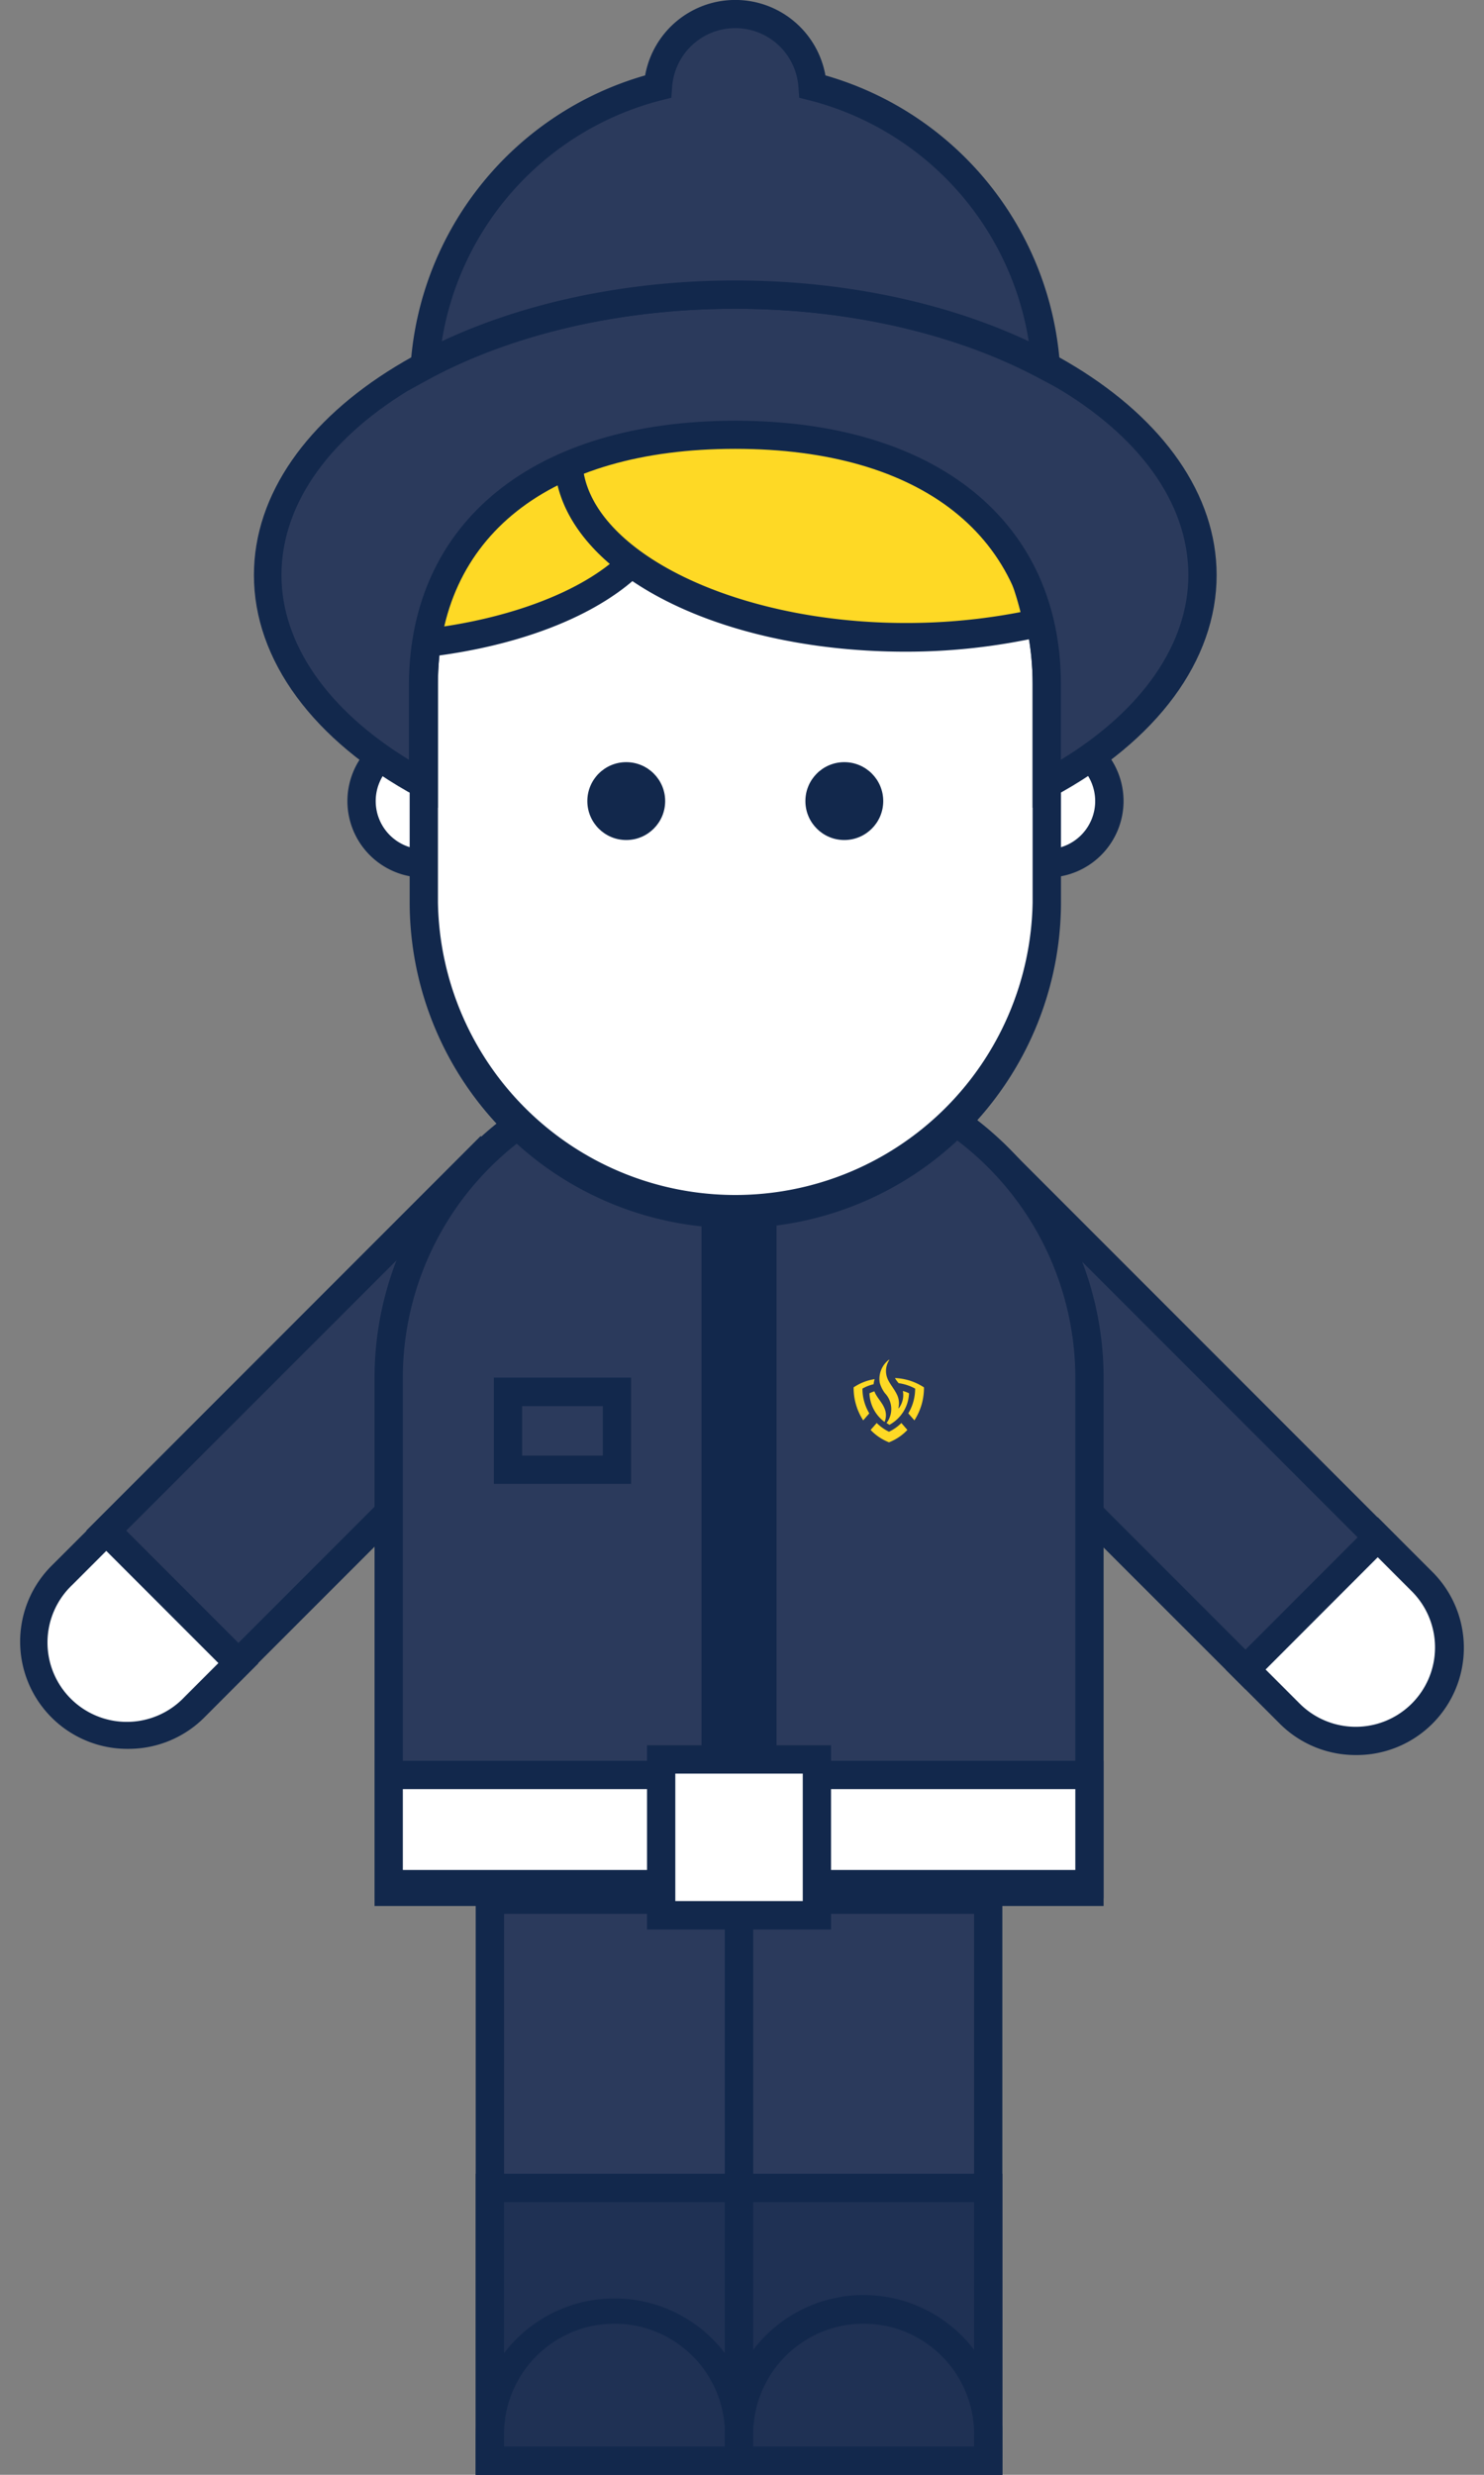 <svg viewBox="0 0 180 300" width="180" height="300" xmlns="http://www.w3.org/2000/svg"><rect x="0" y="0" width="180" height="300" fill="#808080" stroke="none"/><circle cx="51.41" cy="97.11" fill="#fff" r="7.56"/><path d="m51.41 106.38a9.27 9.27 0 1 1 9.27-9.27 9.28 9.28 0 0 1 -9.27 9.27zm0-15.11a5.84 5.84 0 1 0 5.84 5.84 5.85 5.85 0 0 0 -5.84-5.84z" fill="#12284c"/><path d="m59.42 230.28h30.22v68h-30.22z" fill="#2b3a5c"/><path d="m91.36 300h-33.66v-71.43h33.66zm-30.22-3.43h26.79v-64.57h-26.79z" fill="#12284c"/><path d="m89.64 230.28h30.22v68h-30.22z" fill="#2b3a5c"/><path d="m121.58 300h-33.65v-71.43h33.65zm-30.22-3.43h26.79v-64.57h-26.79z" fill="#12284c"/><path d="m104.28 160.32h64.23v22.67h-64.23z" fill="#2b3a5c" transform="matrix(.707 .707 -.707 .707 161.33 -46.17)"/><path d="m151.08 204.8-47.84-47.8 18.46-18.45 47.84 47.84zm-42.98-47.8 43 43 13.61-13.6-43-43z" fill="#12284c"/><path d="m156.33 189.71h7.56a11.33 11.33 0 0 1 11.33 11.29 11.33 11.33 0 0 1 -11.33 11.33h-7.56a0 0 0 0 1 0 0v-22.62a0 0 0 0 1 0 0z" fill="#fff" transform="matrix(.707 .707 -.707 .707 190.71 -58.34)"/><path d="m164.44 212.75a13 13 0 0 1 -9.23-3.82l-6.55-6.55 18.45-18.46 6.56 6.56a13 13 0 0 1 -9.23 22.27zm-10.93-10.37 4.13 4.13a9.62 9.62 0 0 0 13.6-13.61l-4.13-4.13z" fill="#12284c"/><path d="m11.5 159.53h64.23v22.67h-64.23z" fill="#2b3a5c" transform="matrix(-.707 .707 -.707 -.707 195.26 260.84)"/><path d="m28.92 204-18.46-18.45 47.84-47.84 18.46 18.46zm-13.61-18.45 13.61 13.61 43-43-13.6-13.6z" fill="#12284c"/><path d="m4.78 188.91h7.56a11.33 11.33 0 0 1 11.33 11.33 11.33 11.33 0 0 1 -11.33 11.33h-7.56a0 0 0 0 1 0 0v-22.66a0 0 0 0 1 0 0z" fill="#fff" transform="matrix(-.707 .707 -.707 -.707 165.88 331.79)"/><path d="m15.56 212a13 13 0 0 1 -9.23-22.27l6.56-6.55 18.45 18.45-6.55 6.56a13 13 0 0 1 -9.23 3.81zm-2.67-24-4.13 4.13a9.62 9.62 0 1 0 13.6 13.6l4.13-4.13z" fill="#12284c"/><path d="m84.92 129.22h9.44a37.78 37.78 0 0 1 37.79 37.78v62.34a0 0 0 0 1 0 0h-85a0 0 0 0 1 0 0v-62.34a37.78 37.78 0 0 1 37.78-37.78z" fill="#2b3a5c"/><path d="m133.86 231.05h-88.43v-64.05a39.53 39.53 0 0 1 39.49-39.49h9.45a39.53 39.53 0 0 1 39.49 39.49zm-85-3.43h81.57v-60.62a36.11 36.11 0 0 0 -36.06-36.06h-9.45a36.11 36.11 0 0 0 -36.06 36.06z" fill="#12284c"/><path d="m47.14 215.17h85v13.22h-85z" fill="#fff"/><path d="m133.86 230.11h-88.43v-16.66h88.43zm-85-3.43h81.57v-9.8h-81.57z" fill="#12284c"/><path d="m47.14 179.77h85v5.67h-85z" fill="#12284c" transform="matrix(0 -1 1 0 -92.96 272.25)"/><path d="m94.19 226.82h-9.1v-88.43h9.1zm-5.66-3.43h2.23v-81.57h-2.23z" fill="#12284c"/><path d="m80.2 213.28h18.89v18.89h-18.89z" fill="#fff"/><path d="m100.8 233.89h-22.32v-22.32h22.32zm-18.89-3.44h15.46v-15.45h-15.46z" fill="#12284c"/><path d="m59.42 265.23h30.22v33.06h-30.22z" fill="#1f3154"/><path d="m91.36 300h-33.66v-36.49h33.66zm-30.22-3.43h26.79v-29.63h-26.79z" fill="#12284c"/><path d="m74.53 280.34a15.11 15.11 0 0 1 15.11 15.11v2.83a0 0 0 0 1 0 0h-30.22a0 0 0 0 1 0 0v-2.83a15.11 15.11 0 0 1 15.11-15.11z" fill="#1f3154"/><path d="m91.36 300h-33.66v-4.55a16.83 16.83 0 1 1 33.66 0zm-30.22-3.43h26.79v-1.12a13.4 13.4 0 1 0 -26.79 0z" fill="#12284c"/><path d="m89.64 265.23h30.22v33.06h-30.22z" fill="#1f3154"/><path d="m121.58 300h-33.65v-36.49h33.65zm-30.22-3.43h26.79v-29.63h-26.79z" fill="#12284c"/><path d="m104.76 280.34a15.11 15.11 0 0 1 15.11 15.11v2.83a0 0 0 0 1 0 0h-30.23a0 0 0 0 1 0 0v-2.83a15.11 15.11 0 0 1 15.12-15.11z" fill="#1f3154"/><path d="m121.58 300h-33.65v-4.55a16.83 16.83 0 1 1 33.65 0zm-30.22-3.43h26.79v-1.12a13.4 13.4 0 1 0 -26.79 0z" fill="#12284c"/><circle cx="126.96" cy="97.11" fill="#fff" r="7.56"/><path d="m127 106.38a9.27 9.27 0 1 1 9.28-9.27 9.28 9.28 0 0 1 -9.28 9.27zm0-15.11a5.84 5.84 0 1 0 5.84 5.84 5.85 5.85 0 0 0 -5.84-5.84z" fill="#12284c"/><rect fill="#fff" height="102" rx="37.78" width="75.56" x="51.41" y="45.16"/><path d="m89.18 148.88a39.54 39.54 0 0 1 -39.49-39.49v-26.45a39.5 39.5 0 0 1 79 0v26.45a39.54 39.54 0 0 1 -39.51 39.49zm0-102a36.11 36.11 0 0 0 -36.06 36.06v26.45a36.07 36.07 0 0 0 72.13 0v-26.45a36.11 36.11 0 0 0 -36.07-36.06z" fill="#12284c"/><circle cx="102.41" cy="97.11" fill="#12284c" r="4.72"/><circle cx="75.96" cy="97.11" fill="#12284c" r="4.72"/><path d="m76.55 179.88h-16.65v-12.88h16.65zm-13.22-3.43h9.79v-6h-9.79z" fill="#12284c"/><path d="m51.41 78c16.71-1.93 29.18-9.24 29.18-18 0-4.23-3-8.12-7.85-11.23a37.77 37.77 0 0 0 -21.33 29.23z" fill="#fed925"/><path d="m49.42 79.91.28-2.17a39.31 39.31 0 0 1 22.3-30.5l.86-.41.79.51c5.65 3.59 8.64 8 8.64 12.68 0 9.52-12.62 17.6-30.7 19.65zm23.2-29.15a35.85 35.85 0 0 0 -19.15 25.24c14.85-2.17 25.4-8.71 25.4-15.94 0-4.06-3.23-7.23-6.25-9.3z" fill="#12284c"/><path d="m125.86 75.52a37.79 37.79 0 0 0 -37-30.36 37.66 37.66 0 0 0 -18.53 4.84 12.41 12.41 0 0 0 -1.33 5.59c0 12 18.32 21.64 40.93 21.64a73.45 73.45 0 0 0 15.93-1.71z" fill="#fed925"/><path d="m109.88 79c-23.88 0-42.64-10.31-42.64-23.41a14 14 0 0 1 1.56-6.35l.23-.47.46-.25a39.46 39.46 0 0 1 58.05 26.66l.33 1.65-1.63.36a74.58 74.58 0 0 1 -16.36 1.81zm-38.24-27.75a10.59 10.59 0 0 0 -1 4.34c0 10.8 18 19.93 39.21 19.93a72.74 72.74 0 0 0 13.93-1.32 36 36 0 0 0 -52.17-23z" fill="#12284c"/><path d="m89.19 35.72c-31.3 0-56.67 15.22-56.67 34 0 10.07 7.3 19.11 18.89 25.34v-12.12c0-20.86 16.91-30.22 37.78-30.22s37.81 9.36 37.81 30.22v12.12c11.59-6.23 18.89-15.27 18.89-25.34-.04-18.78-25.41-34-56.7-34z" fill="#2b3a5c"/><path d="m125.25 97.92v-15c0-17.85-13.48-28.51-36.07-28.51s-36.06 10.68-36.06 28.53v15l-2.53-1.35c-12.59-6.78-19.79-16.59-19.79-26.87 0-19.72 26.2-35.72 58.38-35.72s58.39 16 58.39 35.72c0 10.3-7.21 20.09-19.79 26.85zm-36.07-46.92c24.37 0 39.5 12.24 39.5 31.94v9.16c9.87-6 15.46-14.07 15.46-22.38 0-17.8-24.65-32.29-55-32.29s-55 14.49-55 32.29c0 8.31 5.59 16.36 15.46 22.38v-9.16c.09-19.7 15.22-31.94 39.58-31.94z" fill="#12284c"/><path d="m89.19 35.72c14.46 0 27.65 3.25 37.66 8.6a37.77 37.77 0 0 0 -28.29-33.83 9.4 9.4 0 0 0 -18.75 0 37.77 37.77 0 0 0 -28.29 33.83c10.01-5.32 23.2-8.6 37.67-8.6z" fill="#2b3a5c"/><path d="m49.59 47.3.22-3.1a39.38 39.38 0 0 1 28.44-35.06 11.11 11.11 0 0 1 21.87 0 39.38 39.38 0 0 1 28.44 35.06l.22 3.1-2.78-1.47c-10.14-5.41-23.23-8.4-36.86-8.4s-26.71 3-36.85 8.4zm39.59-13.3c12.94 0 25.44 2.6 35.6 7.37a36 36 0 0 0 -26.64-29.22l-1.2-.3-.09-1.24a7.68 7.68 0 0 0 -15.33 0l-.09 1.24-1.2.3a36 36 0 0 0 -26.64 29.22c10.16-4.77 22.66-7.37 35.59-7.37z" fill="#12284c"/><g fill="#fed925"><path d="m107.29 170.74c-.31-.78-1-1.4-1.23-2.08a4.17 4.17 0 0 0 -.6.24 4.49 4.49 0 0 0 1.83 3.47 2.07 2.07 0 0 0 0-1.63z"/><path d="m109 167.67a5.69 5.69 0 0 1 2 .66 5.8 5.8 0 0 1 -.83 3l.74.85a7.25 7.25 0 0 0 1.16-4 6.87 6.87 0 0 0 -3.52-1.13 4.47 4.47 0 0 0 .45.62z"/><path d="m104.61 168.33a5.8 5.8 0 0 0 .83 3l-.74.85a7.25 7.25 0 0 1 -1.16-4 6.18 6.18 0 0 1 2.55-1 3 3 0 0 0 -.13.62 4.93 4.93 0 0 0 -1.35.53z"/><path d="m107.83 174.84a6.19 6.19 0 0 1 -2.23-1.5l.74-.84a5.56 5.56 0 0 0 1.49 1.06 5.43 5.43 0 0 0 1.5-1.06l.73.84a6.11 6.11 0 0 1 -2.23 1.5z"/><path d="m109 170.73a2.61 2.61 0 0 0 .51-2.11 3.33 3.33 0 0 1 .75.28 4.55 4.55 0 0 1 -2.38 3.82l-.35-.22a2.78 2.78 0 0 0 -.19-3.61 3.82 3.82 0 0 1 -.63-1.26 2.9 2.9 0 0 1 1.1-2.79h.07a2.41 2.41 0 0 0 -.25 2.23c.25.7 1.15 1.63 1.34 2.47a2.34 2.34 0 0 1 0 1.14z"/></g></svg>